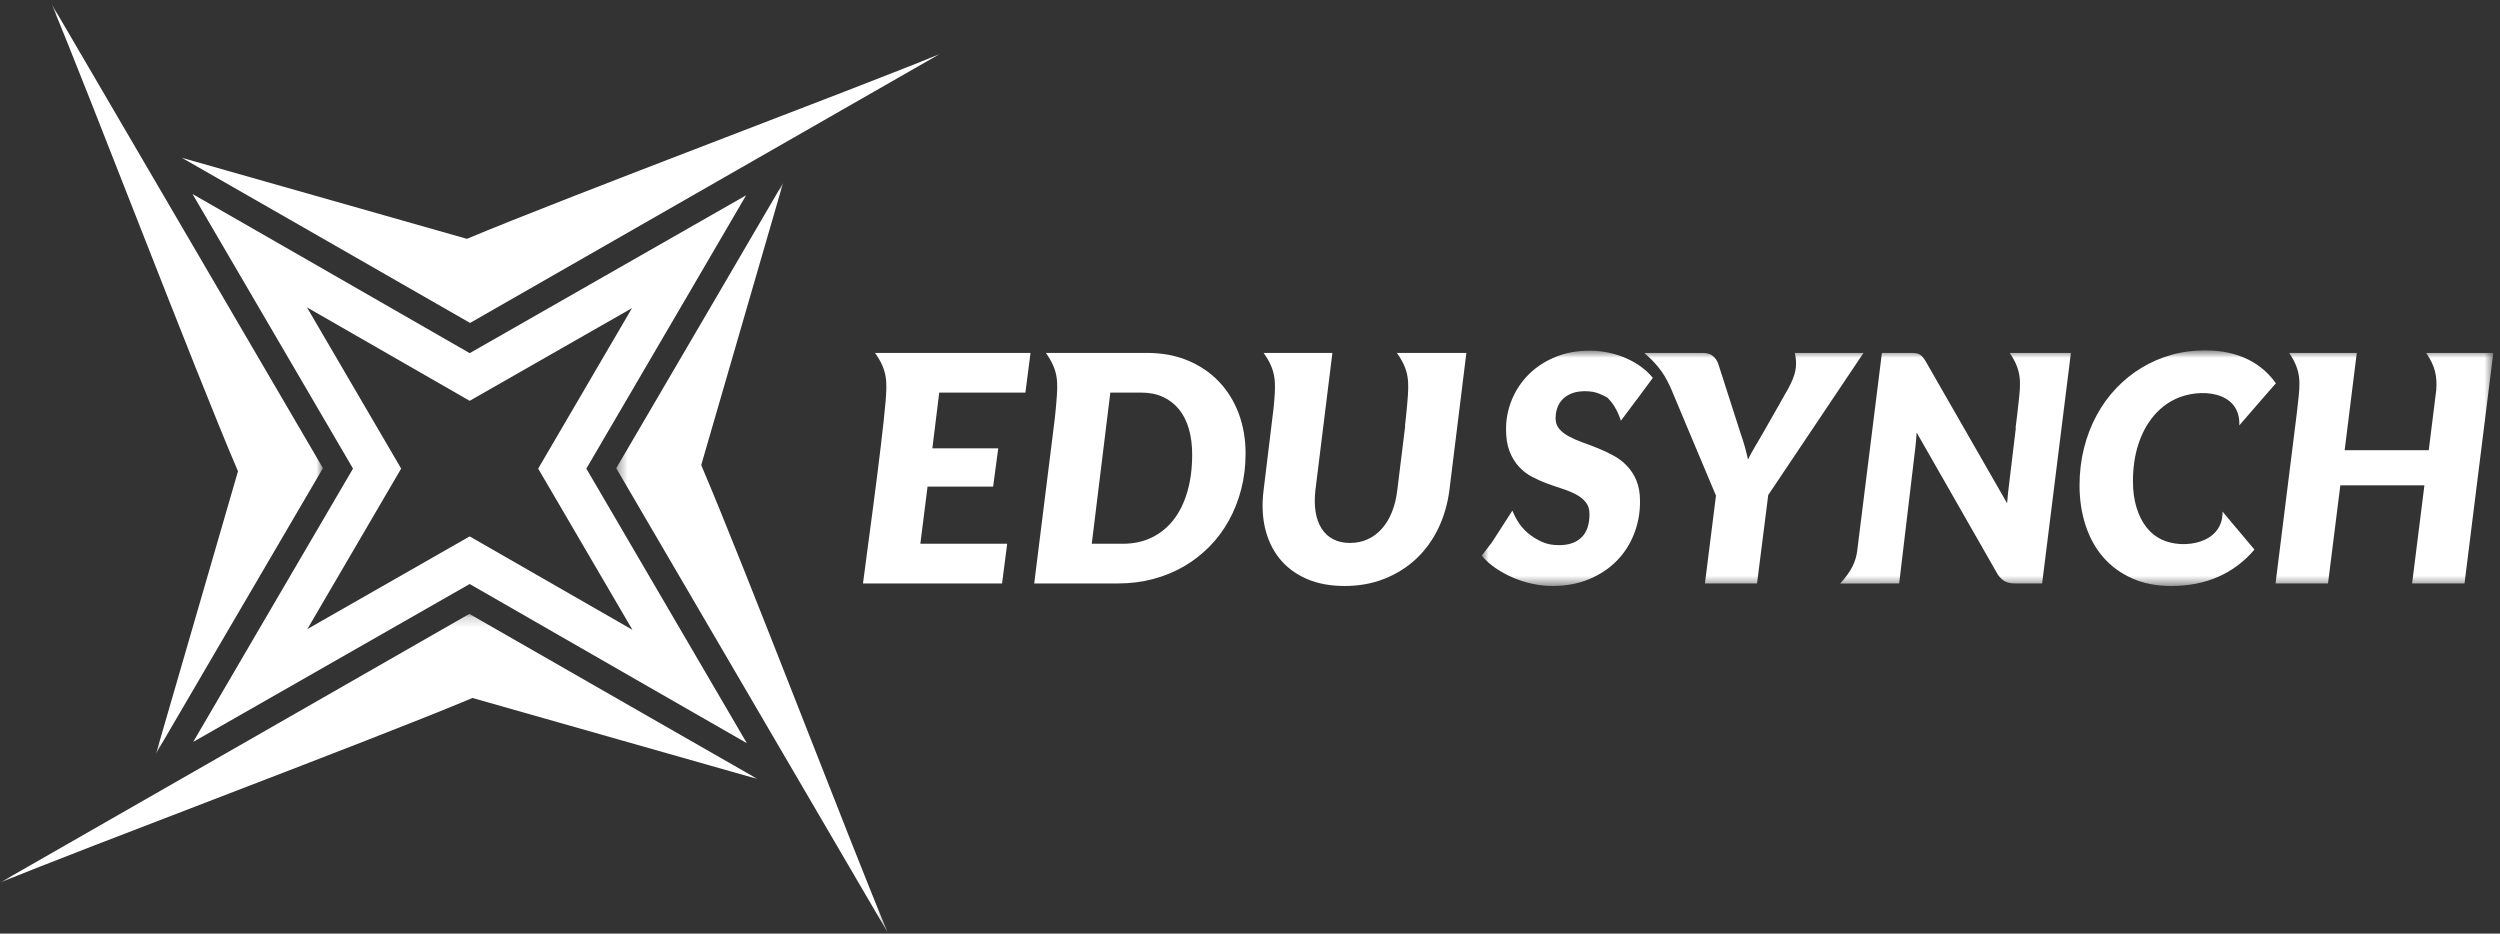 <svg width="241" height="90" viewBox="0 0 241 90" fill="none" xmlns="http://www.w3.org/2000/svg">
<rect x="0" y="0" width="241" height="90" fill="#333333" stroke="none"/>
<path fill-rule="evenodd" clip-rule="evenodd" d="M60.968 60.717C57.502 58.736 53.392 56.365 45.276 51.708C44.765 52.003 37.212 56.315 29.628 60.644C31.616 57.227 34.007 53.157 38.672 45.172C38.374 44.666 33.983 37.153 29.588 29.628C33.051 31.61 37.163 33.981 45.276 38.639C45.788 38.344 53.342 34.03 60.925 29.702C58.937 33.119 56.549 37.189 51.881 45.174C52.181 45.678 56.571 53.193 60.968 60.717ZM71.996 71.642C66.097 68.27 59.096 64.234 45.276 56.299C44.408 56.802 31.542 64.147 18.627 71.518C22.012 65.701 26.083 58.768 34.03 45.172C33.522 44.31 26.045 31.515 18.558 18.703C24.459 22.076 31.459 26.112 45.279 34.044C46.147 33.543 59.011 26.199 71.926 18.827C68.54 24.645 64.471 31.578 56.523 45.174C57.034 46.033 64.511 58.831 71.996 71.642Z" fill="white"/>
<mask id="mask0_3413_297" style="mask-type:alpha" maskUnits="userSpaceOnUse" x="0" y="59" width="74" height="27">
<path fill-rule="evenodd" clip-rule="evenodd" d="M0 59.179H73.034V85.088H0V59.179Z" fill="white"/>
</mask>
<g mask="url(#mask0_3413_297)">
<path fill-rule="evenodd" clip-rule="evenodd" d="M73.034 75.099C65.602 70.863 62.679 69.158 45.245 59.179C43.121 60.409 5.414 81.975 -0 85.088C8.036 81.769 35.872 71.352 45.549 67.285L73.034 75.099Z" fill="white"/>
</g>
<mask id="mask1_3413_297" style="mask-type:alpha" maskUnits="userSpaceOnUse" x="59" y="17" width="27" height="73">
<path fill-rule="evenodd" clip-rule="evenodd" d="M59.406 17.634H85.587V89.917H59.406V17.634Z" fill="white"/>
</mask>
<g mask="url(#mask1_3413_297)">
<path fill-rule="evenodd" clip-rule="evenodd" d="M75.49 17.634C71.212 24.99 69.49 27.886 59.406 45.137C60.651 47.24 82.438 84.559 85.587 89.917C82.232 81.964 71.706 54.414 67.596 44.837L75.49 17.634Z" fill="white"/>
</g>
<path fill-rule="evenodd" clip-rule="evenodd" d="M17.528 15.211C24.96 19.446 27.882 21.151 45.314 31.131C47.438 29.9 85.147 8.338 90.562 5.221C82.525 8.541 54.689 18.957 45.01 23.024L17.528 15.211Z" fill="white"/>
<mask id="mask2_3413_297" style="mask-type:alpha" maskUnits="userSpaceOnUse" x="4" y="0" width="28" height="73">
<path fill-rule="evenodd" clip-rule="evenodd" d="M4.954 0.347H31.132V72.63H4.954V0.347Z" fill="white"/>
</mask>
<g mask="url(#mask2_3413_297)">
<path fill-rule="evenodd" clip-rule="evenodd" d="M15.047 72.63C19.327 65.275 21.049 62.382 31.132 45.129C29.889 43.028 8.103 5.706 4.954 0.347C8.307 8.3 18.832 35.851 22.942 45.431L15.047 72.63Z" fill="white"/>
</g>
<path fill-rule="evenodd" clip-rule="evenodd" d="M114.925 43.829C114.925 42.925 114.824 42.101 114.611 41.361C114.401 40.624 114.09 39.998 113.674 39.482C113.258 38.964 112.743 38.561 112.134 38.277C111.529 37.992 110.835 37.848 110.053 37.848H107.035L105.246 52.417H108.267C109.295 52.417 110.219 52.213 111.041 51.811C111.864 51.409 112.56 50.84 113.139 50.097C113.714 49.357 114.154 48.456 114.462 47.398C114.77 46.34 114.925 45.151 114.925 43.829ZM101.68 40.363L101.683 40.335V40.33L101.686 40.309V40.292L101.69 40.282V40.253L101.693 40.226L101.697 40.215V40.198L101.7 40.175V40.172L101.703 40.145V40.138L101.707 40.118V40.101V40.092L101.711 40.065L101.714 40.038V40.028L101.717 40.012V39.988L101.72 39.985V39.957L101.724 39.951V39.93L101.727 39.914V39.904L101.731 39.88V39.877L101.734 39.853V39.844V39.826L101.737 39.807V39.8L101.741 39.773V39.77L101.744 39.75V39.737V39.723L101.747 39.699L101.751 39.673V39.663L101.754 39.646V39.629V39.623L101.758 39.596V39.593L101.761 39.573V39.559L101.765 39.549V39.525V39.522L101.768 39.499V39.489L101.771 39.472V39.455V39.449L101.775 39.425V39.422L101.778 39.402V39.388V39.375L101.781 39.355V39.351L101.785 39.328V39.321V39.305L101.788 39.288V39.281L101.792 39.258V39.255V39.234L101.795 39.224V39.212L101.798 39.191V39.188V39.164V39.157L101.802 39.141V39.127L101.805 39.117V39.096V39.093L101.808 39.074V39.063V39.05L101.811 39.03V39.027L101.815 39.007V39V38.984V38.97L101.819 38.959V38.94L101.822 38.916V38.909V38.896L101.825 38.877V38.872V38.853L101.828 38.849V38.829V38.819L101.832 38.809V38.789C101.994 36.843 102.045 35.739 100.824 34.021H102.471H104.63H110.547C112.019 34.021 113.342 34.262 114.519 34.757C115.696 35.25 116.692 35.933 117.514 36.797C118.335 37.661 118.969 38.682 119.411 39.86C119.851 41.042 120.074 42.322 120.074 43.704C120.074 44.917 119.936 46.061 119.658 47.143C119.381 48.225 118.985 49.233 118.471 50.163C117.957 51.095 117.334 51.935 116.6 52.682C115.866 53.428 115.044 54.068 114.134 54.597C113.223 55.126 112.232 55.534 111.16 55.819C110.087 56.104 108.954 56.244 107.773 56.244H99.698L101.68 40.363ZM135.438 41.093C135.536 40.205 135.617 39.415 135.668 38.789C135.834 36.843 135.881 35.739 134.66 34.021H136.335H138.466H141.358L139.725 47.23C139.552 48.583 139.19 49.822 138.641 50.957C138.09 52.092 137.376 53.067 136.5 53.888C135.621 54.704 134.599 55.344 133.435 55.802C132.275 56.261 131.002 56.489 129.615 56.489C128.229 56.489 127.01 56.261 125.962 55.802C124.912 55.344 124.056 54.704 123.383 53.888C122.71 53.067 122.237 52.092 121.962 50.957C121.692 49.822 121.641 48.583 121.814 47.23L122.781 39.277C122.795 39.103 122.811 38.943 122.825 38.789C122.988 36.843 123.035 35.739 121.814 34.021H123.417H125.619H128.442L126.807 47.23C126.716 48.014 126.723 48.721 126.824 49.35C126.926 49.979 127.122 50.515 127.406 50.957C127.687 51.399 128.055 51.741 128.516 51.978C128.972 52.219 129.51 52.34 130.14 52.34C130.765 52.34 131.341 52.219 131.859 51.978C132.379 51.741 132.83 51.399 133.221 50.957C133.611 50.515 133.936 49.979 134.186 49.35C134.439 48.721 134.609 48.014 134.7 47.23L135.458 41.093H135.438ZM90.542 37.848L89.879 43.219H96.23L95.736 46.909H89.416L88.722 52.417H97.093L96.598 56.244H83.191C83.427 54.336 85.007 43.005 85.363 38.789C85.525 36.843 85.573 35.739 84.355 34.021H99.342L98.848 37.848H90.542Z" fill="white"/>
<mask id="mask3_3413_297" style="mask-type:alpha" maskUnits="userSpaceOnUse" x="142" y="33" width="99" height="24">
<path fill-rule="evenodd" clip-rule="evenodd" d="M142.837 33.776H240.355V56.489H142.837V33.776Z" fill="white"/>
</mask>
<g mask="url(#mask3_3413_297)">
<path fill-rule="evenodd" clip-rule="evenodd" d="M171.622 38.809C171.631 38.789 171.642 38.772 171.652 38.756V38.752L172.396 37.44C173.077 36.167 173.306 35.337 173.022 34.021H175.482H176.828H179.643L170.458 47.719L169.378 56.244H164.354L165.42 47.779L162.608 41.092L161.12 37.543C160.575 36.301 160.014 35.334 158.515 34.021H159.638H162.321H164.108C164.54 34.021 164.879 34.115 165.119 34.315C165.363 34.513 165.535 34.777 165.65 35.103L167.809 41.829C168.117 42.703 168.347 43.527 168.502 44.301C168.694 43.916 168.912 43.516 169.148 43.115C169.385 42.713 169.636 42.288 169.903 41.829L171.622 38.809ZM194.3 41.256C194.428 40.366 194.516 39.415 194.59 38.789C194.816 36.843 194.902 35.739 193.737 34.021H195.196H197.544H199.635L196.861 56.244H194.242C193.849 56.244 193.538 56.18 193.294 56.053C193.054 55.926 192.825 55.715 192.608 55.421L184.762 41.692C184.732 42.281 184.684 42.81 184.623 43.279L183.08 56.244H181.203V56.254H177.396C178.493 55.032 178.902 54.165 179.045 53.03L179.051 52.963L181.416 34.021H184.068C184.285 34.021 184.467 34.024 184.616 34.04C184.765 34.054 184.894 34.091 185.009 34.148C185.12 34.202 185.225 34.285 185.317 34.385C185.408 34.486 185.506 34.62 185.607 34.781L193.484 48.513C193.518 48.155 193.548 47.812 193.579 47.488C193.609 47.164 193.646 46.858 193.687 46.574L194.327 41.253L194.3 41.256ZM234.857 37.581C234.939 36.311 234.786 35.35 233.886 34.021H235.3H237.693H240.355L237.58 56.244H232.526L233.713 46.788H225.608L224.42 56.244H219.362L221.415 39.817C221.456 39.432 221.494 39.077 221.528 38.789C221.754 36.843 221.838 35.739 220.675 34.021H222.14H224.481H227.194L226.024 43.4H234.13L234.857 37.581ZM215.87 41.005L218.168 38.354L219.396 36.947C219.065 36.482 218.682 36.053 218.239 35.668C217.796 35.28 217.299 34.944 216.737 34.664C216.179 34.385 215.553 34.168 214.859 34.01C214.166 33.85 213.394 33.776 212.552 33.776C211.432 33.776 210.356 33.917 209.331 34.209C208.302 34.496 207.342 34.915 206.448 35.455C205.555 35.992 204.743 36.65 204.005 37.422C203.272 38.193 202.642 39.063 202.118 40.031C201.594 40.996 201.188 42.047 200.9 43.189C200.612 44.327 200.467 45.533 200.467 46.801C200.467 48.175 200.663 49.449 201.048 50.635C201.435 51.82 201.999 52.849 202.747 53.712C203.498 54.577 204.421 55.254 205.518 55.745C206.611 56.24 207.866 56.489 209.284 56.489C210.988 56.489 212.515 56.191 213.858 55.594C215.197 54.998 216.355 54.131 217.329 52.979L215.573 50.89C215.553 50.863 215.526 50.834 215.498 50.806L214.254 49.316C214.321 52.413 210.458 53.02 208.343 51.995C207.788 51.724 207.311 51.332 206.908 50.82C206.509 50.307 206.194 49.682 205.965 48.938C205.734 48.195 205.616 47.35 205.616 46.407C205.616 45.104 205.785 43.925 206.124 42.871C206.462 41.82 206.935 40.925 207.538 40.189C208.136 39.448 208.847 38.886 209.663 38.487C211.994 37.359 216.006 37.644 215.87 41.005ZM157.821 38.474C157.794 38.508 157.767 38.537 157.743 38.568L156.255 40.556C155.909 39.525 155.494 38.862 154.939 38.32C154.699 38.182 154.428 38.059 154.136 37.938C153.755 37.788 153.308 37.711 152.793 37.711C152.324 37.711 151.911 37.778 151.556 37.908C151.204 38.042 150.906 38.223 150.669 38.457C150.432 38.691 150.256 38.966 150.138 39.281C150.02 39.596 149.959 39.944 149.959 40.319C149.959 40.727 150.077 41.065 150.307 41.34C150.54 41.615 150.848 41.855 151.234 42.063C151.619 42.271 152.05 42.465 152.533 42.639C153.017 42.81 153.514 42.998 154.022 43.202C154.533 43.406 155.03 43.641 155.517 43.906C156.008 44.169 156.444 44.498 156.827 44.896C157.212 45.291 157.52 45.77 157.753 46.329C157.984 46.889 158.099 47.561 158.099 48.342C158.099 49.46 157.903 50.514 157.51 51.499C157.121 52.487 156.563 53.348 155.831 54.085C155.101 54.821 154.218 55.407 153.176 55.839C152.134 56.271 150.957 56.488 149.651 56.488C149.004 56.488 148.354 56.418 147.702 56.274C147.052 56.133 146.423 55.929 145.824 55.671C145.222 55.41 144.664 55.105 144.15 54.75C143.635 54.395 143.199 53.997 142.837 53.558L143.801 52.313L145.794 49.223C146.359 50.588 147.008 51.268 147.949 51.868C148.176 52.005 148.422 52.133 148.69 52.253C149.127 52.45 149.661 52.554 150.297 52.554C151.234 52.554 151.958 52.3 152.466 51.797C152.977 51.292 153.227 50.548 153.227 49.564C153.227 49.105 153.115 48.73 152.882 48.436C152.652 48.141 152.348 47.889 151.972 47.689C151.6 47.484 151.166 47.3 150.683 47.142C150.202 46.985 149.708 46.819 149.204 46.634C148.7 46.453 148.206 46.232 147.726 45.984C147.242 45.733 146.816 45.409 146.44 45.007C146.065 44.605 145.761 44.113 145.53 43.527C145.3 42.944 145.181 42.227 145.181 41.37C145.181 40.386 145.371 39.435 145.746 38.524C146.123 37.613 146.657 36.809 147.353 36.11C148.054 35.407 148.899 34.848 149.898 34.432C150.896 34.013 152.015 33.806 153.257 33.806C153.893 33.806 154.516 33.873 155.118 34.004C155.717 34.138 156.279 34.319 156.803 34.553C157.328 34.787 157.804 35.062 158.237 35.383C158.667 35.701 159.033 36.053 159.331 36.428L158.518 37.529L158.393 37.698L157.821 38.474Z" fill="white"/>
</g>
</svg>
